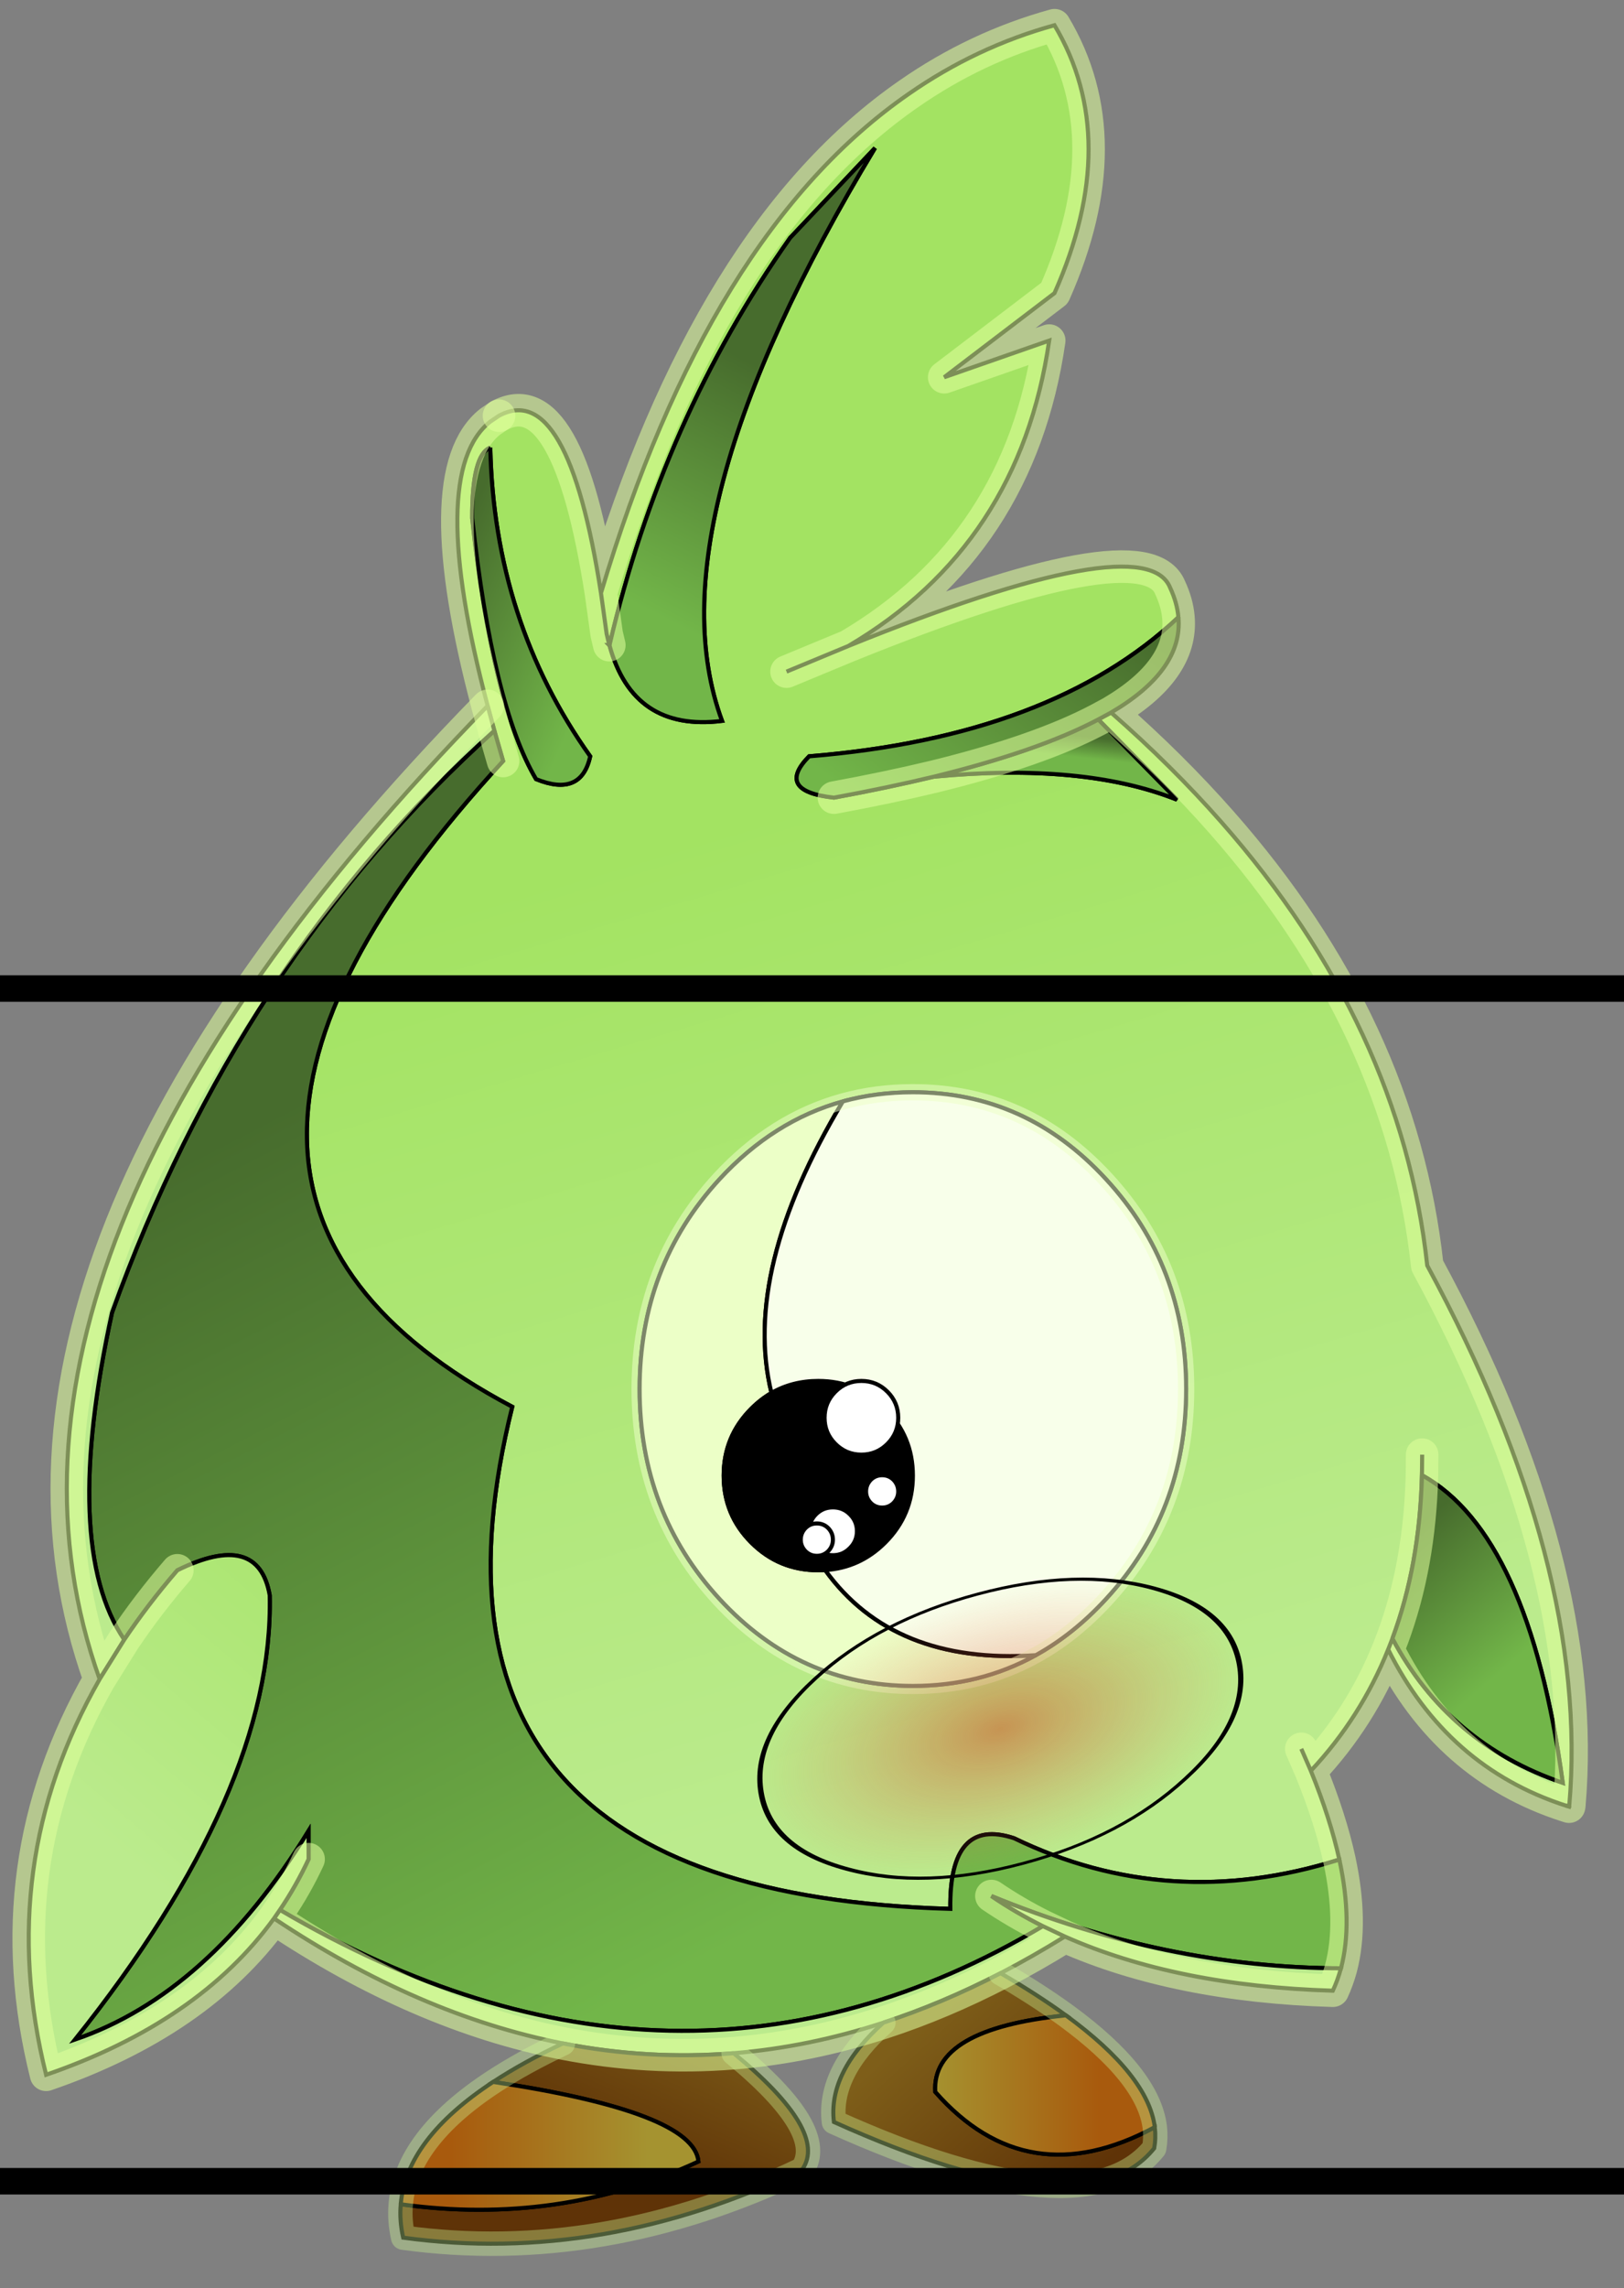 <svg width="174" height="245" xmlns="http://www.w3.org/2000/svg" xmlns:xlink="http://www.w3.org/1999/xlink">
 <rect width="100%" height="100%" fill="#808080" stroke="none"/>
 <defs>
  <g transform="matrix(1,0,0,1,192.55,294) " id="shape0">
   <path id="svg_1" stroke-opacity="0" stroke-linejoin="round" stroke-linecap="round" stroke="#ff00ff" fill="none" d="m187.95,-293.5l0,380l-379.95,0l-0.05,0l0,-380l380,0m-95,294.1l-189.95,0"/>
   <path id="svg_2" stroke-opacity="0" stroke-linejoin="round" stroke-linecap="round" stroke="#ff00ff" fill="none" d="m187.95,-293.5l-190,190l190,190m-379.95,0l189.95,-190l-190,-190"/>
  </g>
  <g transform="matrix(1,0,0,1,193.55,276.4) " id="sprite0">
   <use id="svg_3" xlink:href="#shape1" width="387.15" transform="matrix(1,0,0,1,-193.55,-276.4) " height="551.85"/>
   <use id="svg_4" xlink:href="#sprite1" width="92" transform="matrix(1.278,-0.342,0.118,0.696,-15.201,128.639) " height="95"/>
  </g>
  <g transform="matrix(1,0,0,1,193.55,276.4) " id="shape1">
   <path id="svg_5" fill-rule="evenodd" fill="url(#gradient0)" d="m-46.85,-120.1q5.8,21.25 27.65,18.55q-18,-48.7 37.6,-140.7l-20.85,22.05q-31.45,44.5 -44.4,100.05l-0.05,0l0.05,0.05m-2.1,-12.85l1.4,10.05l0.65,2.75l-0.65,-2.75l-1.4,-10.05q26.4,-88.5 75.65,-122.6q16.6,-11.55 35.8,-16.85q16.75,28.05 0,65.8l-27.1,20.65l25.8,-9q-7.3,50.25 -49.35,75q72.9,-29.5 79.05,-14.35q1.75,3.75 2.05,7.3q-31.1,29.3 -90.75,34.15q-8.4,8.55 6.1,10.15q13.3,-2.45 24.55,-5.15q36.75,-3.5 59.75,5.65l-19.35,-19.7l3.15,-1.7q15,13.15 27.15,26.95q44.15,50.1 50.55,108.85q40,73.9 34.9,132.7l-0.85,-0.05q-29.2,-9.45 -43.65,-38.35q-6.75,16.75 -19,29.8q4.8,11.8 7,21.8q-41.85,13.2 -79.95,-5.25q-15.95,-5.25 -15.65,17.35q-137.45,-3.8 -107.65,-123.3q-99.8,-52.8 -2.25,-158.6l-2.15,-7.45l-1.65,-6.1q-15.2,-57.3 0.65,-69.8l2.15,-1.45q16.9,-9.1 25.05,43.55m60.8,13l-15.2,6.3l15.2,-6.3m111.3,270.85l2.35,5.4l-2.35,-5.4m-199.3,-319.55q-4.5,1.7 -4.45,17.3q5,45.95 15.7,64.1q11.1,4.5 13.3,-5.6q-23.6,-33.15 -24.55,-75.8m229,247.3l-0.05,5.05l0.05,-5.05m-142.35,-86.75q-17,4.7 -30.3,19.1q-19.65,21.35 -19.65,51.55q0,30.2 19.65,51.55q19.7,21.35 47.5,21.35q16.55,0 30.2,-7.55q9.3,-5.15 17.25,-13.8q19.7,-21.35 19.7,-51.55q0,-30.2 -19.7,-51.55q-19.65,-21.35 -47.45,-21.35q-9.05,0 -17.2,2.25m135.05,131.9l-1.05,2.7l1.05,-2.7q13.75,25.85 41.85,35.45q-8.35,-61.05 -34.6,-75.55q-0.55,22.1 -7.25,40.1"/>
   <path id="svg_6" fill-rule="evenodd" fill="url(#gradient1)" d="m-46.85,-120.15q12.95,-55.55 44.4,-100.05l20.85,-22.05q-55.6,92 -37.6,140.7q-21.85,2.7 -27.65,-18.55l0,-0.05"/>
   <path id="svg_7" fill-rule="evenodd" fill="#72b649" d="m-46.85,-120.1l-0.05,-0.05l0.05,0l0,0.05"/>
   <path id="svg_8" fill-rule="evenodd" fill="url(#gradient2)" d="m-76.15,-168.65q0.95,42.65 24.55,75.8q-2.2,10.1 -13.3,5.6q-10.7,-18.15 -15.7,-64.1q-0.05,-15.6 4.45,-17.3"/>
   <path id="svg_9" fill-rule="evenodd" fill="url(#gradient3)" d="m-75.15,-99.15l2.15,7.45q-97.55,105.8 2.25,158.6q-29.8,119.5 107.65,123.3q-0.3,-22.6 15.65,-17.35q38.1,18.45 79.95,5.25q3.35,15.5 0.4,26.7q-42.95,-0.1 -85.9,-17.75q5.95,4.05 12.65,7.4q-89.85,53.35 -187.5,-4q4,-5.9 7.05,-12.45l0,-6.95q-24.6,40.05 -57.4,51.25q48.9,-61.25 47.85,-109.1q-2.8,-15.95 -22.7,-6.15q-7.25,8.4 -13.05,17.05q-15.55,-22.95 -3,-80.35q31.05,-86.3 93.95,-142.9"/>
   <path id="svg_10" fill-rule="evenodd" fill="#bbeb8d" d="m-76.8,-105.25l1.65,6.1q-62.9,56.6 -93.95,142.9q-12.55,57.4 3,80.35l-6.05,9.7q-36.95,-103.65 95.35,-239.05m-52.5,297.8l1.45,-2.1q97.65,57.35 187.5,4l5.4,2.55l-5.4,-2.55q-6.7,-3.35 -12.65,-7.4q42.95,17.65 85.9,17.75q-0.8,2.9 -2,5.5q-38.4,-1.15 -65.85,-13.3q-7.9,4.9 -15.8,9q-14.4,7.45 -28.8,12.15q-18.4,6 -36.8,7.5q-21,1.7 -41.95,-2.4q-35.5,-7 -71,-30.7"/>
   <path id="svg_11" fill-rule="evenodd" fill="url(#gradient4)" d="m-166.1,124.1q5.8,-8.65 13.05,-17.05q19.9,-9.8 22.7,6.15q1.05,47.85 -47.85,109.1q32.8,-11.2 57.4,-51.25l0,6.95q-3.05,6.55 -7.05,12.45l-1.45,2.1q-18.5,25.5 -56,38.4q-12.9,-51.55 13.15,-97.15l6.05,-9.7"/>
   <path id="svg_12" fill-rule="evenodd" fill="url(#gradient5)" d="m-16.35,225.65q23.3,19.15 16.9,28.5q-49.05,23.5 -98.1,16.8q-0.95,-4.15 -0.6,-8.2q38.75,5.35 73.15,-10.5q-1.15,-12.15 -50.45,-19.55q7.4,-4.85 17.15,-9.45q20.95,4.1 41.95,2.4"/>
   <path id="svg_13" fill-rule="evenodd" fill="url(#gradient6)" d="m-98.15,262.75q1.3,-16 22.7,-30.05q49.3,7.4 50.45,19.55q-34.4,15.85 -73.15,10.5"/>
   <path id="svg_14" fill-rule="evenodd" fill="url(#gradient7)" d="m73.25,-101.9l19.35,19.7q-23,-9.15 -59.75,-5.65q25.7,-6.3 40.4,-14.05"/>
   <path id="svg_15" fill-rule="evenodd" fill="url(#gradient8)" d="m92.95,-127q1.15,13 -16.55,23.4l-3.15,1.7q-14.7,7.75 -40.4,14.05q-11.25,2.7 -24.55,5.15q-14.5,-1.6 -6.1,-10.15q59.65,-4.85 90.75,-34.15"/>
   <path id="svg_16" fill-rule="evenodd" fill="#ecffc7" d="m57.9,127.9q-13.65,7.55 -30.2,7.55q-27.8,0 -47.5,-21.35q-19.65,-21.35 -19.65,-51.55q0,-30.2 19.65,-51.55q13.3,-14.4 30.3,-19.1q-24.9,41.55 -17.55,71.6q-2.65,1.55 -4.95,3.85q-6.8,6.8 -6.8,16.45q0,9.65 6.8,16.45q6.8,6.8 16.45,6.8l1.7,-0.05q16.75,23.25 51.75,20.9"/>
   <path id="svg_17" fill-rule="evenodd" fill="#000000" d="m6.15,107l-1.7,0.05q-9.65,0 -16.45,-6.8q-6.8,-6.8 -6.8,-16.45q0,-9.65 6.8,-16.45q2.3,-2.3 4.95,-3.85q5.15,-2.95 11.5,-2.95q9.65,0 16.45,6.8q6.8,6.8 6.8,16.45q0,9.65 -6.8,16.45q-6.2,6.2 -14.75,6.75"/>
   <path id="svg_18" fill-rule="evenodd" fill="#f8ffea" d="m10.5,-8.1q8.15,-2.25 17.2,-2.25q27.8,0 47.45,21.35q19.7,21.35 19.7,51.55q0,30.2 -19.7,51.55q-7.95,8.65 -17.25,13.8q-35,2.35 -51.75,-20.9q8.55,-0.55 14.75,-6.75q6.8,-6.8 6.8,-16.45q0,-9.65 -6.8,-16.45q-6.8,-6.8 -16.45,-6.8q-6.35,0 -11.5,2.95q-7.35,-30.05 17.55,-71.6"/>
   <path id="svg_19" fill-rule="evenodd" fill="url(#gradient9)" d="m20.45,218.15q14.4,-4.7 28.8,-12.15q9.1,5.3 16.05,10.35q-33.05,3.35 -32.1,18.8q22.55,25.6 53.95,8.65q0.3,2.65 -0.15,5.2q-17.15,21.25 -78.7,-6.45q-1.5,-12.2 12.15,-24.4"/>
   <path id="svg_20" fill-rule="evenodd" fill="url(#gradient10)" d="m87.15,243.8q-31.4,16.95 -53.95,-8.65q-0.95,-15.45 32.1,-18.8q20.2,14.75 21.85,27.45"/>
   <path id="svg_21" fill-rule="evenodd" fill="url(#gradient11)" d="m189,164.9l-0.05,0.2l-0.8,-0.25l0.85,0.05"/>
   <path id="svg_22" fill-rule="evenodd" fill="url(#gradient12)" d="m145.55,123.8q6.7,-18 7.25,-40.1q26.25,14.5 34.6,75.55q-28.1,-9.6 -41.85,-35.45"/>
   <path id="svg_23" stroke-width="8" stroke-opacity="0.561" stroke-linejoin="round" stroke-linecap="round" stroke="#deff9b" fill="none" d="m-46.9,-120.15l-0.65,-2.75l-1.4,-10.05q-8.15,-52.65 -25.05,-43.55m206.5,354.6q-2.2,-10 -7,-21.8l-2.35,-5.4m-126.5,-264.55l15.2,-6.3q42.05,-24.75 49.35,-75l-25.8,9l27.1,-20.65q16.75,-37.75 0,-65.8q-19.2,5.3 -35.8,16.85q-49.25,34.1 -75.65,122.6m60.8,13q72.9,-29.5 79.05,-14.35q1.75,3.75 2.05,7.3q1.15,13 -16.55,23.4q15,13.15 27.15,26.95q44.15,50.1 50.55,108.85q40,73.9 34.9,132.7l-0.05,0.2l-0.8,-0.25q-29.2,-9.45 -43.65,-38.35q-6.75,16.75 -19,29.8m-278.55,-49.25q-7.25,8.4 -13.05,17.05l-6.05,9.7q-26.05,45.6 -13.15,97.15q37.5,-12.9 56,-38.4l1.45,-2.1q4,-5.9 7.05,-12.45m62.5,45.25q-35.5,-7 -71,-30.7m52.5,-297.8q-132.3,135.4 -95.35,239.05m324.95,-50.1l0.05,-5.05m-120,-166.5q-11.25,2.7 -24.55,5.15m68.1,-20.9l-3.15,1.7q-14.7,7.75 -40.4,14.05m-12.4,306q14.4,-4.7 28.8,-12.15q7.9,-4.1 15.8,-9l-5.4,-2.55m-76,31.2q18.4,-1.5 36.8,-7.5m44.6,-21.15q27.45,12.15 65.85,13.3q1.2,-2.6 2,-5.5q2.95,-11.2 -0.4,-26.7m-85.5,8.95q5.95,4.05 12.65,7.4m84.85,-67.95l1.05,-2.7q6.7,-18 7.25,-40.1m-211.1,139.55q20.95,4.1 41.95,2.4"/>
   <path id="svg_24" stroke-width="8" stroke-opacity="0.561" stroke-linejoin="round" stroke-linecap="round" stroke="#deff9b" fill="none" d="m-74,-176.5l-2.15,1.45q-15.85,12.5 -0.65,69.8l1.65,6.1l2.15,7.45"/>
   <path id="svg_25" stroke-width="0.05" stroke-linejoin="round" stroke-linecap="round" stroke="#00ff00" fill="none" d="m-46.85,-120.1l0,-0.05"/>
   <path id="svg_26" stroke-width="6" stroke-opacity="0.369" stroke-linejoin="round" stroke-linecap="round" stroke="#cef695" fill="none" d="m-16.35,225.65q23.3,19.15 16.9,28.5q-49.05,23.5 -98.1,16.8q-0.95,-4.15 -0.6,-8.2q1.3,-16 22.7,-30.05q7.4,-4.85 17.15,-9.45m78.75,-5.1q-13.65,12.2 -12.15,24.4q61.55,27.7 78.7,6.45q0.45,-2.55 0.15,-5.2q-1.65,-12.7 -21.85,-27.45q-6.95,-5.05 -16.05,-10.35"/>
   <path id="svg_27" stroke-width="4" stroke-opacity="0.529" stroke-linejoin="round" stroke-linecap="round" stroke="#ecffc7" fill="none" d="m57.9,127.9q-13.65,7.55 -30.2,7.55q-27.8,0 -47.5,-21.35q-19.65,-21.35 -19.65,-51.55q0,-30.2 19.65,-51.55q13.3,-14.4 30.3,-19.1q8.15,-2.25 17.2,-2.25q27.8,0 47.45,21.35q19.7,21.35 19.7,51.55q0,30.2 -19.7,51.55q-7.95,8.65 -17.25,13.8"/>
   <path id="svg_28" stroke-width="0.05" stroke-linejoin="round" stroke-linecap="round" stroke="#000000" fill="none" d="m6.15,107l-1.7,0.05q-9.65,0 -16.45,-6.8q-6.8,-6.8 -6.8,-16.45q0,-9.65 6.8,-16.45q2.3,-2.3 4.95,-3.85q5.15,-2.95 11.5,-2.95q9.65,0 16.45,6.8q6.8,6.8 6.8,16.45q0,9.65 -6.8,16.45q-6.2,6.2 -14.75,6.75"/>
   <path id="svg_29" fill-rule="evenodd" fill="#ffffff" d="m21.45,76q-2.65,2.65 -6.4,2.65q-3.75,0 -6.4,-2.65q-2.65,-2.65 -2.65,-6.4q0,-3.75 2.65,-6.4q2.65,-2.65 6.4,-2.65q3.75,0 6.4,2.65q2.65,2.65 2.65,6.4q0,3.75 -2.65,6.4"/>
   <path id="svg_30" fill-rule="evenodd" fill="#ffffff" d="m12.2,101.6q-1.7,1.75 -4.15,1.75q-2.45,0 -4.15,-1.75q-1.7,-1.7 -1.7,-4.15q0,-2.45 1.7,-4.15q1.7,-1.7 4.15,-1.7q2.45,0 4.15,1.7q1.75,1.7 1.75,4.15q0,2.45 -1.75,4.15"/>
   <path id="svg_31" fill-rule="evenodd" fill="#ffffff" d="m6.9,102.35q-1.15,1.15 -2.8,1.15q-1.65,0 -2.8,-1.15q-1.15,-1.2 -1.15,-2.8q0,-1.65 1.15,-2.85q1.15,-1.15 2.8,-1.15q1.65,0 2.8,1.15q1.15,1.2 1.15,2.85q0,1.6 -1.15,2.8"/>
   <path id="svg_32" fill-rule="evenodd" fill="#ffffff" d="m22.95,90.5q-1.15,1.15 -2.8,1.15q-1.65,0 -2.8,-1.15q-1.15,-1.2 -1.15,-2.8q0,-1.65 1.15,-2.85q1.15,-1.15 2.8,-1.15q1.65,0 2.8,1.15q1.15,1.2 1.15,2.85q0,1.6 -1.15,2.8"/>
  </g>
  <g transform="matrix(1,0,0,1,46,47.5) " id="sprite1">
   <use id="svg_33" xlink:href="#shape2" width="92" transform="matrix(1,0,0,1,-46,-47.5) " height="95"/>
  </g>
  <g transform="matrix(1,0,0,1,46,47.5) " id="shape2">
   <path id="svg_34" fill-rule="evenodd" fill="url(#gradient13)" d="m32.5,-33.65q13.5,13.95 13.5,33.65q0,19.7 -13.5,33.55q-13.45,13.95 -32.5,13.95q-19.05,0 -32.5,-13.95q-13.5,-13.85 -13.5,-33.55q0,-19.7 13.5,-33.65q13.45,-13.85 32.5,-13.85q19.05,0 32.5,13.85"/>
  </g>
  <g id="sprite2">
   <use id="svg_35" xlink:href="#shape3" width="102.95" height="45"/>
  </g>
  <g id="shape3">
   <path id="svg_36" fill-rule="evenodd" fill-opacity="0" fill="#ff00ff" d="m102.95,45l-102.95,0l0,-45l102.95,0l0,45"/>
  </g>
  <linearGradient y2="0.421" y1="0.938" x2="0.424" x1="0.546" spreadMethod="pad" id="gradient0">
   <stop stop-color="#bbeb8d" offset="0"/>
   <stop stop-color="#a3e362" offset="1"/>
  </linearGradient>
  <linearGradient y2="0.363" y1="0.852" x2="0.516" x1="0.403" spreadMethod="pad" id="gradient1">
   <stop stop-color="#72b649" offset="0"/>
   <stop stop-color="#476c2d" offset="1"/>
  </linearGradient>
  <linearGradient y2="0.118" y1="0.906" x2="0.087" x1="0.692" spreadMethod="pad" id="gradient2">
   <stop stop-color="#72b649" offset="0"/>
   <stop stop-color="#476c2d" offset="1"/>
  </linearGradient>
  <linearGradient y2="0.263" y1="0.88" x2="0.183" x1="0.473" spreadMethod="pad" id="gradient3">
   <stop stop-color="#72b649" offset="0"/>
   <stop stop-color="#476c2d" offset="1"/>
  </linearGradient>
  <linearGradient y2="-0.342" y1="0.633" x2="0.961" x1="0.482" spreadMethod="pad" id="gradient4">
   <stop stop-color="#bbeb8d" offset="0"/>
   <stop stop-color="#a3e362" offset="1"/>
  </linearGradient>
  <linearGradient y2="-0.005" y1="0.528" x2="0.96" x1="0.504" spreadMethod="pad" id="gradient5">
   <stop stop-color="#5f3307" offset="0"/>
   <stop stop-color="#7e5e19" offset="1"/>
  </linearGradient>
  <linearGradient y2="0.5" y1="0.5" x2="0.828" x1="0.169" spreadMethod="pad" id="gradient6">
   <stop stop-color="#a85a0d" offset="0"/>
   <stop stop-color="#a59330" offset="1"/>
  </linearGradient>
  <linearGradient y2="0.24" y1="0.481" x2="0.703" x1="0.623" spreadMethod="pad" id="gradient7">
   <stop stop-color="#72b649" offset="0"/>
   <stop stop-color="#476c2d" offset="1"/>
  </linearGradient>
  <linearGradient y2="0.265" y1="0.783" x2="0.999" x1="0.074" spreadMethod="pad" id="gradient8">
   <stop stop-color="#72b649" offset="0"/>
   <stop stop-color="#476c2d" offset="1"/>
  </linearGradient>
  <linearGradient y2="0.294" y1="0.805" x2="0.197" x1="0.779" spreadMethod="pad" id="gradient9">
   <stop stop-color="#5f3307" offset="0"/>
   <stop stop-color="#7e5e19" offset="1"/>
  </linearGradient>
  <linearGradient y2="0.5" y1="0.5" x2="-0.005" x1="0.751" spreadMethod="pad" id="gradient10">
   <stop stop-color="#a85a0d" offset="0"/>
   <stop stop-color="#a59330" offset="1"/>
  </linearGradient>
  <linearGradient y2="-713.281" y1="-27.119" x2="-192.258" x1="-170.092" spreadMethod="pad" id="gradient11">
   <stop stop-color="#bbeb8d" offset="0"/>
   <stop stop-color="#95df4a" offset="1"/>
  </linearGradient>
  <linearGradient y2="0.133" y1="0.706" x2="0.221" x1="0.495" spreadMethod="pad" id="gradient12">
   <stop stop-color="#72b649" offset="0"/>
   <stop stop-color="#476c2d" offset="1"/>
  </linearGradient>
  <radialGradient spreadMethod="pad" r="819.2" id="gradient13" gradientUnits="userSpaceOnUse" gradientTransform="matrix(0.058, 0.0, 0.0, 0.058, 0.0, 0.0)" cy="0" cx="0">
   <stop stop-opacity="0.51" stop-color="#d2401c" offset="0"/>
   <stop stop-opacity="0" stop-color="#e97757" offset="1"/>
  </radialGradient>
 </defs>
 <g>
  <title>background</title>
  <rect fill="none" id="canvas_background" height="247" width="176" y="-1" x="-1"/>
 </g>
 <g>
  <title>Layer 1</title>
  <g stroke="null" id="svg_37">
   <use stroke="null" x="79.565" y="188.592" id="svg_38" xlink:href="#shape0" width="381" transform="matrix(1.716,0,0,1.716,-330.375,-504.442) " height="381"/>
   <use stroke="null" x="-9.175" y="0" id="svg_39" xlink:href="#sprite0" width="387.15" transform="matrix(0.436,0,0,0.436,5.344,0.957) " height="551.85"/>
   <use stroke="null" x="-1.29" y="0" xlink:href="#sprite2" width="102.95" transform="matrix(3.101,0,0,2.838,-24.284,105.851) " id="_mcMask" height="45"/>
  </g>
 </g>
</svg>